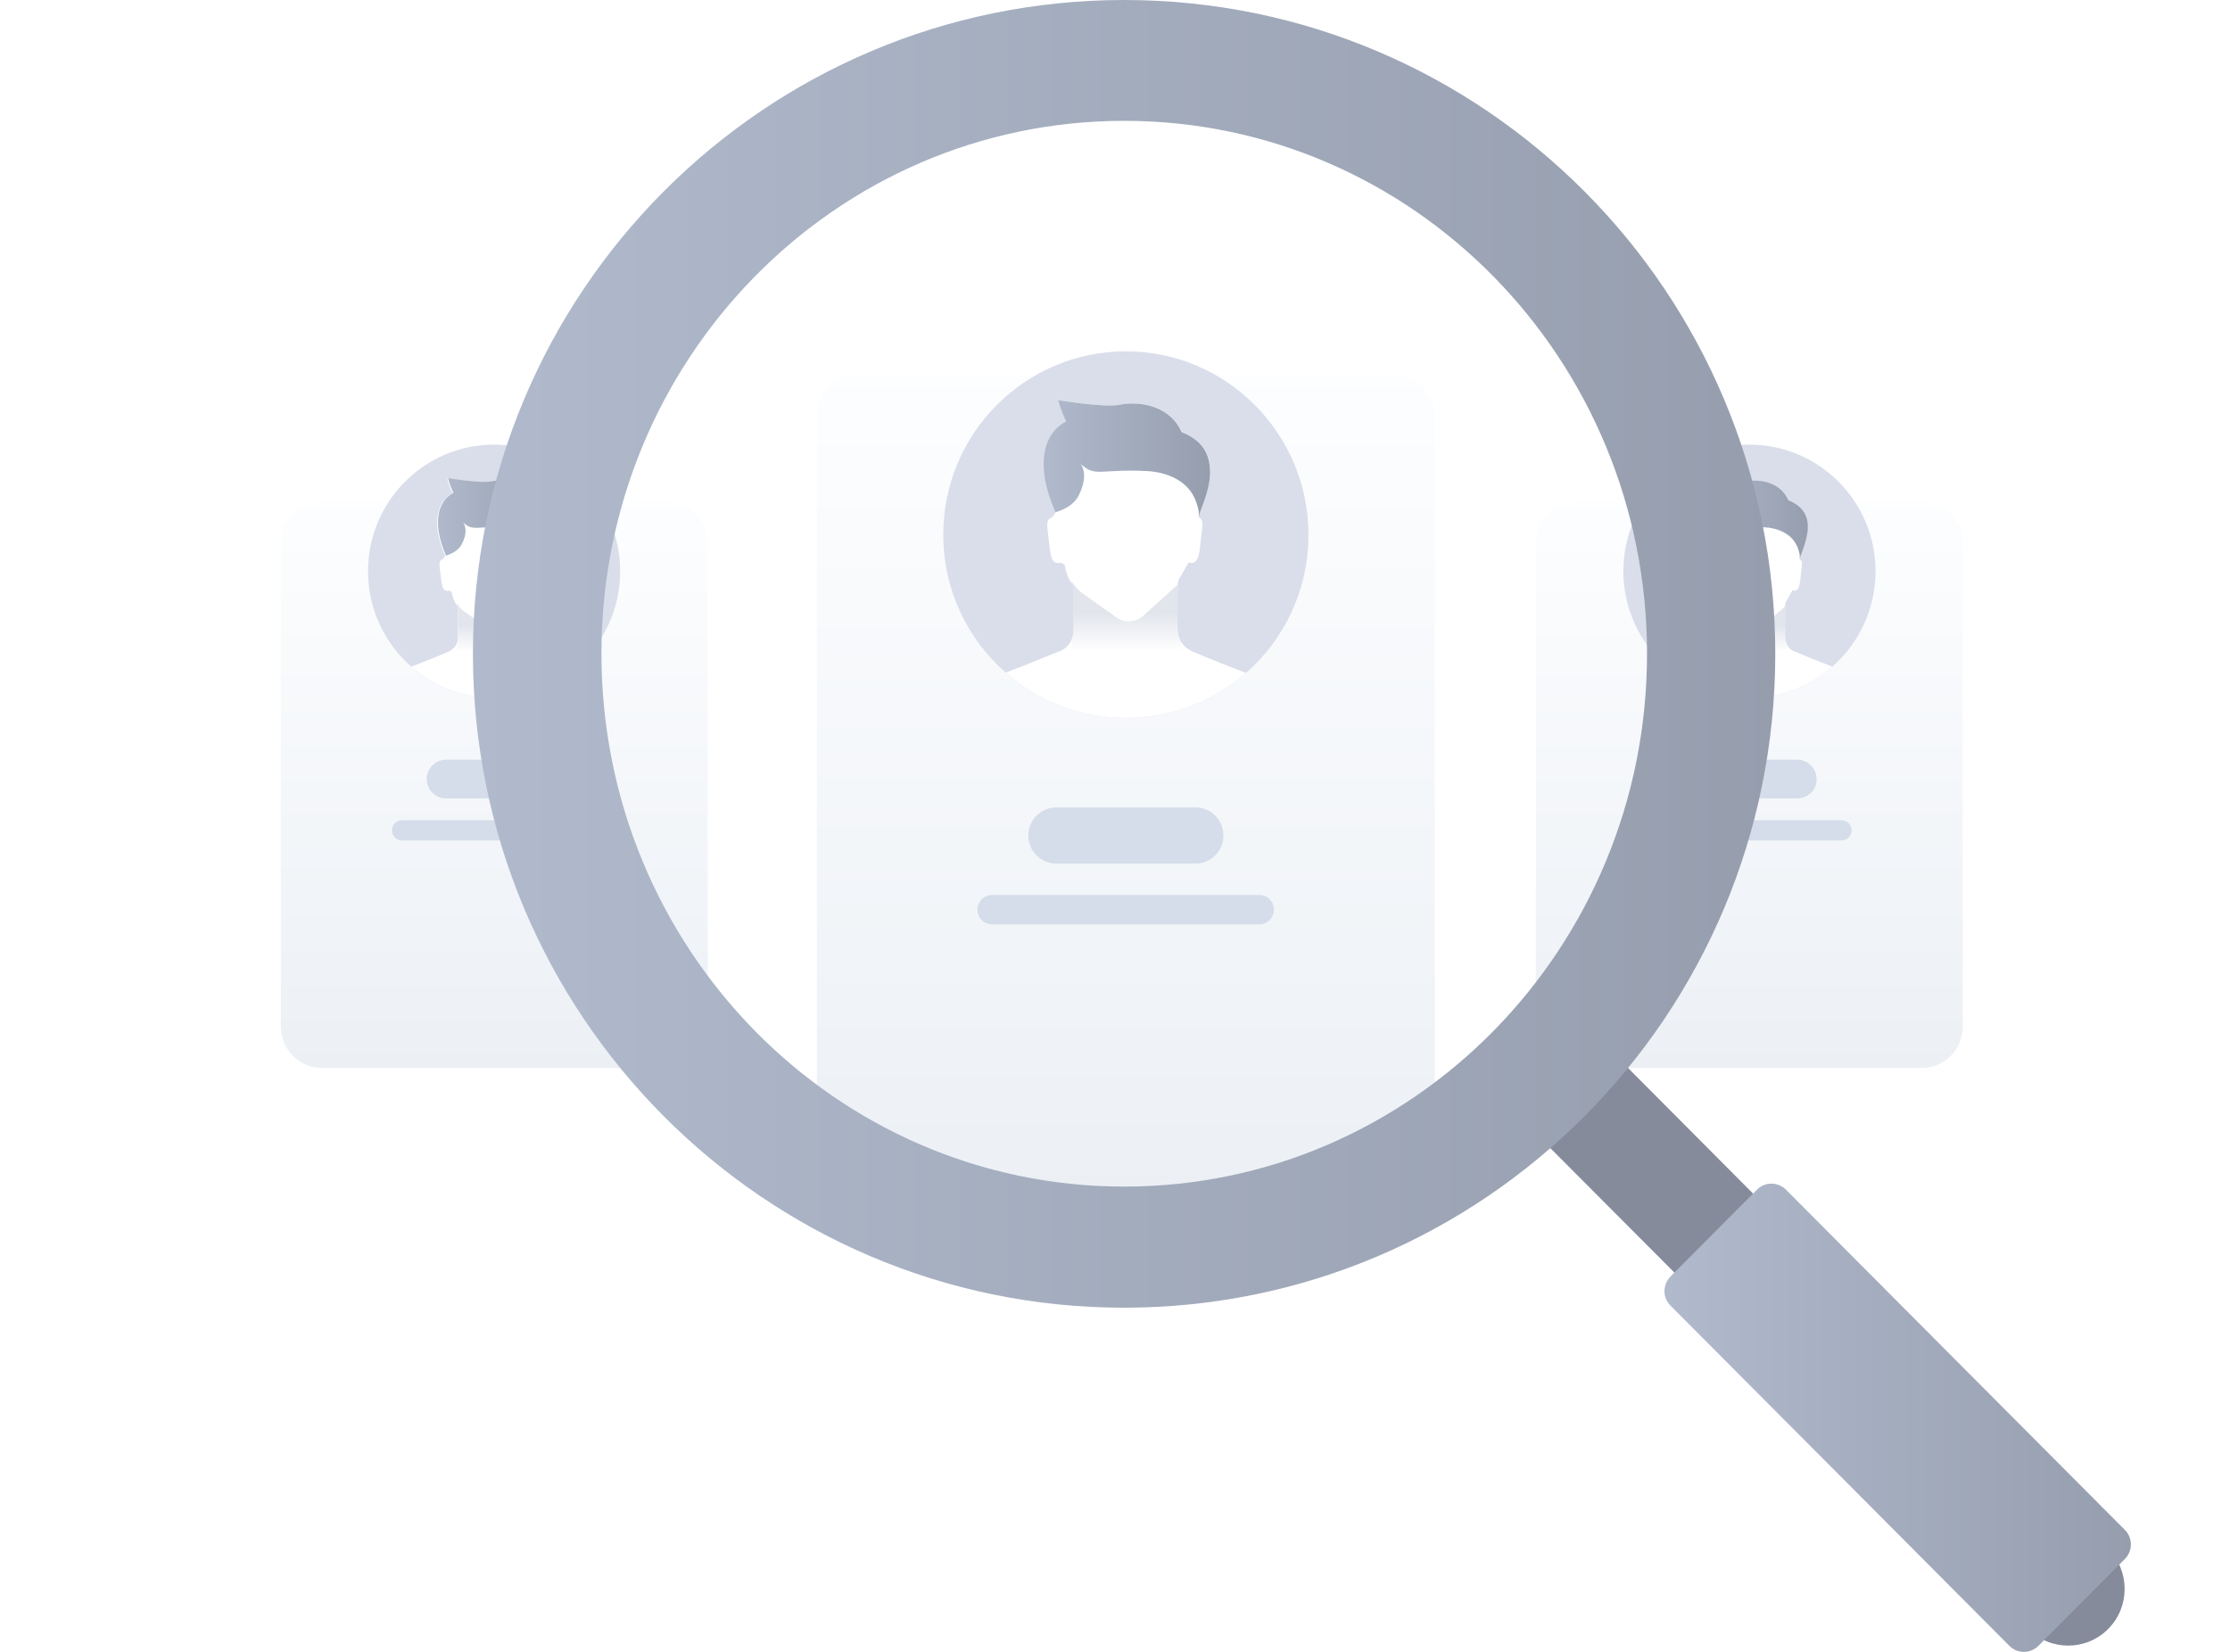 <svg width="135" height="100" viewBox="0 0 135 100" fill="none" xmlns="http://www.w3.org/2000/svg">
<g filter="url(#filter0_d_42891_13150)">
<path d="M84.36 64.319H51.955C50.573 64.319 49.455 63.196 49.455 61.809V17.19C49.455 15.803 50.573 14.68 51.955 14.68H84.36C85.742 14.68 86.861 15.803 86.861 17.19V61.809C86.861 63.196 85.742 64.319 84.36 64.319Z" fill="url(#paint0_linear_42891_13150)"/>
</g>
<path d="M72.369 52.281H63.947C63.009 52.281 62.252 51.521 62.252 50.58C62.252 49.639 63.009 48.879 63.947 48.879H72.369C73.306 48.879 74.063 49.639 74.063 50.58C74.063 51.521 73.306 52.281 72.369 52.281Z" fill="#D5DDEA"/>
<path d="M76.234 55.963H60.065C59.571 55.963 59.176 55.567 59.176 55.072C59.176 54.576 59.571 54.18 60.065 54.18H76.234C76.728 54.18 77.123 54.576 77.123 55.072C77.123 55.55 76.728 55.963 76.234 55.963Z" fill="#D5DDEA"/>
<path d="M79.212 32.383C79.212 35.718 77.748 38.707 75.429 40.738C73.488 42.439 70.938 43.463 68.158 43.463C65.378 43.463 62.828 42.439 60.887 40.722C58.568 38.691 57.104 35.702 57.104 32.366C57.104 26.239 62.055 21.269 68.158 21.269C74.261 21.269 79.212 26.256 79.212 32.383Z" fill="#D9DEEA"/>
<path d="M75.428 40.738C73.487 42.439 70.938 43.463 68.158 43.463C65.378 43.463 62.828 42.439 60.887 40.722C61.693 40.408 62.746 39.995 64.161 39.417C64.49 39.285 64.736 39.037 64.884 38.724C64.967 38.542 65 38.36 65 38.162V35.503C64.95 35.454 64.917 35.388 64.884 35.338C64.654 34.992 64.506 34.595 64.457 34.182L64.226 34.067C63.552 34.232 63.601 33.505 63.42 32.102C63.355 31.524 63.437 31.408 63.7 31.309L63.914 31.012C62.598 28.039 63.256 26.173 64.555 25.513C64.128 24.572 64.095 24.225 64.095 24.225C64.095 24.225 66.858 24.687 67.796 24.506C68.997 24.258 70.856 24.555 71.546 26.157C72.698 26.603 73.142 27.346 73.241 28.122C73.339 28.849 73.126 29.641 72.912 30.252C72.895 30.302 72.879 30.335 72.862 30.368C72.862 30.384 72.846 30.401 72.846 30.417C72.813 30.5 72.797 30.566 72.764 30.632C72.747 30.665 72.747 30.698 72.731 30.731C72.714 30.797 72.681 30.863 72.665 30.913C72.665 30.929 72.665 30.929 72.648 30.946C72.632 30.995 72.616 31.045 72.599 31.094C72.583 31.16 72.566 31.21 72.55 31.259C72.566 31.276 72.566 31.309 72.583 31.326C72.764 31.408 72.829 31.573 72.764 32.085C72.599 33.423 72.648 34.232 71.958 34.05L71.349 35.107C71.333 35.223 71.316 35.289 71.3 35.355C71.283 35.553 71.283 35.949 71.283 38.129C71.283 38.393 71.365 38.641 71.497 38.856C71.645 39.087 71.859 39.285 72.122 39.401C72.122 39.401 72.139 39.401 72.139 39.417C73.57 40.028 74.623 40.424 75.428 40.738Z" fill="white"/>
<path d="M72.566 31.276C72.616 30.946 72.468 30.516 72.352 30.236C72.336 30.186 72.303 30.137 72.287 30.087C71.76 29.03 70.576 28.584 69.457 28.518C66.595 28.37 66.316 28.915 65.427 28.089C65.707 28.502 65.723 29.179 65.296 30.005C64.999 30.582 64.424 30.847 63.897 31.012C62.581 28.039 63.239 26.173 64.539 25.513C64.111 24.572 64.078 24.225 64.078 24.225C64.078 24.225 66.842 24.687 67.779 24.506C68.98 24.258 70.839 24.555 71.53 26.157C72.681 26.603 73.126 27.346 73.224 28.122C73.422 29.36 72.698 30.731 72.566 31.276Z" fill="url(#paint1_linear_42891_13150)"/>
<path d="M71.513 38.888V39.4H64.868V38.723C64.95 38.542 64.983 38.36 64.983 38.162V35.503C64.933 35.454 64.901 35.388 64.868 35.338V35.173C65.016 35.421 65.197 35.635 65.41 35.833L67.483 37.303C67.96 37.716 68.668 37.716 69.161 37.32L71.102 35.569C71.168 35.52 71.234 35.454 71.299 35.388C71.283 35.586 71.283 35.982 71.283 38.162C71.316 38.426 71.382 38.674 71.513 38.888Z" fill="url(#paint2_linear_42891_13150)"/>
<g filter="url(#filter1_d_42891_13150)">
<path d="M40.342 56.64H19.5C18.119 56.64 17 55.517 17 54.13V24.869C17 23.482 18.119 22.359 19.5 22.359H40.342C41.724 22.359 42.842 23.482 42.842 24.869V54.147C42.842 55.534 41.724 56.64 40.342 56.64Z" fill="url(#paint3_linear_42891_13150)"/>
</g>
<path d="M32.825 48.334H27.001C26.36 48.334 25.834 47.806 25.834 47.162C25.834 46.518 26.36 45.989 27.001 45.989H32.825C33.466 45.989 33.992 46.518 33.992 47.162C33.992 47.806 33.466 48.334 32.825 48.334Z" fill="#D5DDEA"/>
<path d="M35.506 50.877H24.337C23.991 50.877 23.728 50.596 23.728 50.266C23.728 49.919 24.008 49.655 24.337 49.655H35.506C35.851 49.655 36.114 49.936 36.114 50.266C36.114 50.596 35.835 50.877 35.506 50.877Z" fill="#D5DDEA"/>
<path d="M37.545 34.579C37.545 36.891 36.526 38.955 34.93 40.358C33.581 41.531 31.837 42.241 29.913 42.241C27.988 42.241 26.228 41.531 24.896 40.358C23.3 38.955 22.28 36.891 22.28 34.579C22.28 30.351 25.702 26.916 29.913 26.916C34.124 26.916 37.545 30.351 37.545 34.579Z" fill="#D9DEEA"/>
<path d="M34.93 40.359C33.581 41.531 31.838 42.241 29.913 42.241C27.988 42.241 26.228 41.531 24.896 40.359C25.455 40.144 26.179 39.863 27.15 39.45C27.38 39.351 27.544 39.186 27.643 38.972C27.692 38.856 27.725 38.724 27.725 38.575V36.742C27.692 36.709 27.66 36.66 27.643 36.627C27.479 36.396 27.38 36.115 27.347 35.834L27.183 35.752C26.722 35.867 26.755 35.355 26.623 34.398C26.574 34.001 26.64 33.919 26.804 33.852L26.952 33.654C26.047 31.59 26.508 30.302 27.396 29.856C27.1 29.212 27.084 28.965 27.084 28.965C27.084 28.965 28.992 29.278 29.65 29.163C30.489 28.998 31.755 29.196 32.232 30.302C33.022 30.616 33.334 31.128 33.4 31.656C33.466 32.168 33.318 32.697 33.187 33.126C33.17 33.159 33.17 33.175 33.154 33.209C33.154 33.225 33.137 33.225 33.137 33.242C33.121 33.291 33.104 33.341 33.088 33.39C33.071 33.407 33.071 33.44 33.055 33.456C33.038 33.506 33.022 33.539 33.006 33.588V33.605C32.989 33.638 32.973 33.671 32.973 33.704C32.956 33.753 32.94 33.786 32.94 33.819C32.956 33.836 32.956 33.852 32.956 33.869C33.088 33.935 33.121 34.034 33.071 34.381C32.956 35.306 32.989 35.867 32.512 35.735L32.101 36.478C32.084 36.561 32.068 36.594 32.068 36.66C32.051 36.792 32.051 37.073 32.051 38.575C32.051 38.757 32.101 38.922 32.2 39.071C32.298 39.236 32.446 39.368 32.627 39.434H32.644C33.663 39.863 34.387 40.144 34.93 40.359Z" fill="white"/>
<path d="M32.973 33.819C33.006 33.588 32.907 33.307 32.825 33.093C32.808 33.059 32.792 33.026 32.775 32.993C32.413 32.267 31.591 31.953 30.818 31.92C28.844 31.821 28.647 32.201 28.038 31.623C28.235 31.92 28.252 32.366 27.956 32.944C27.742 33.34 27.347 33.522 27.002 33.638C26.097 31.573 26.558 30.285 27.446 29.84C27.15 29.195 27.133 28.948 27.133 28.948C27.133 28.948 29.041 29.262 29.699 29.146C30.538 28.981 31.805 29.179 32.282 30.285C33.072 30.599 33.384 31.111 33.45 31.639C33.548 32.498 33.055 33.439 32.973 33.819Z" fill="url(#paint4_linear_42891_13150)"/>
<path d="M32.249 39.087V39.45H27.66V38.971C27.709 38.856 27.742 38.724 27.742 38.575V36.742C27.709 36.709 27.676 36.66 27.66 36.626V36.527C27.758 36.693 27.89 36.858 28.038 36.973L29.469 37.98C29.798 38.261 30.292 38.278 30.637 37.997L31.986 36.792C32.035 36.758 32.085 36.709 32.117 36.66C32.101 36.792 32.101 37.072 32.101 38.575C32.101 38.757 32.15 38.938 32.249 39.087Z" fill="url(#paint5_linear_42891_13150)"/>
<g filter="url(#filter2_d_42891_13150)">
<path d="M116.322 56.64H95.48C94.099 56.64 92.98 55.517 92.98 54.13V24.869C92.98 23.482 94.099 22.359 95.48 22.359H116.322C117.703 22.359 118.822 23.482 118.822 24.869V54.147C118.822 55.534 117.703 56.64 116.322 56.64Z" fill="url(#paint6_linear_42891_13150)"/>
</g>
<path d="M108.804 48.334H102.981C102.34 48.334 101.813 47.806 101.813 47.162C101.813 46.518 102.34 45.989 102.981 45.989H108.804C109.446 45.989 109.972 46.518 109.972 47.162C109.989 47.806 109.462 48.334 108.804 48.334Z" fill="#D5DDEA"/>
<path d="M111.485 50.877H100.316C99.971 50.877 99.707 50.596 99.707 50.266C99.707 49.919 99.987 49.655 100.316 49.655H111.485C111.831 49.655 112.094 49.936 112.094 50.266C112.094 50.596 111.831 50.877 111.485 50.877Z" fill="#D5DDEA"/>
<path d="M113.541 34.579C113.541 36.891 112.522 38.955 110.926 40.358C109.577 41.531 107.833 42.241 105.909 42.241C103.984 42.241 102.224 41.531 100.892 40.358C99.296 38.955 98.276 36.891 98.276 34.579C98.276 30.351 101.698 26.916 105.909 26.916C110.12 26.916 113.541 30.351 113.541 34.579Z" fill="#D9DEEA"/>
<path d="M110.926 40.359C109.577 41.531 107.834 42.241 105.909 42.241C103.985 42.241 102.224 41.531 100.892 40.359C101.451 40.144 102.175 39.863 103.146 39.45C103.376 39.351 103.54 39.186 103.639 38.972C103.688 38.856 103.721 38.724 103.721 38.575V36.742C103.688 36.709 103.656 36.66 103.639 36.627C103.475 36.396 103.376 36.115 103.343 35.834L103.179 35.752C102.718 35.867 102.751 35.355 102.619 34.398C102.57 34.001 102.636 33.919 102.8 33.852L102.948 33.654C102.044 31.59 102.504 30.302 103.392 29.856C103.096 29.212 103.08 28.965 103.08 28.965C103.08 28.965 104.988 29.278 105.646 29.163C106.485 28.998 107.751 29.196 108.229 30.302C109.018 30.616 109.331 31.128 109.396 31.656C109.462 32.168 109.314 32.697 109.183 33.126C109.166 33.159 109.166 33.175 109.15 33.209C109.15 33.225 109.133 33.225 109.133 33.242C109.117 33.291 109.1 33.341 109.084 33.39C109.067 33.407 109.067 33.44 109.051 33.456C109.035 33.506 109.018 33.539 109.002 33.588V33.605C108.985 33.638 108.969 33.671 108.969 33.704C108.952 33.753 108.936 33.786 108.936 33.819C108.952 33.836 108.952 33.852 108.952 33.869C109.084 33.935 109.117 34.034 109.067 34.381C108.952 35.306 108.985 35.867 108.508 35.735L108.097 36.478C108.08 36.561 108.064 36.594 108.064 36.66C108.048 36.792 108.048 37.073 108.048 38.575C108.048 38.757 108.097 38.922 108.196 39.071C108.294 39.236 108.442 39.368 108.623 39.434H108.64C109.643 39.863 110.367 40.144 110.926 40.359Z" fill="white"/>
<path d="M108.952 33.819C108.985 33.588 108.886 33.307 108.804 33.093C108.788 33.059 108.771 33.026 108.755 32.993C108.393 32.267 107.571 31.953 106.797 31.92C104.823 31.821 104.626 32.201 104.017 31.623C104.215 31.92 104.231 32.366 103.935 32.944C103.721 33.34 103.327 33.522 102.981 33.638C102.076 31.573 102.537 30.285 103.425 29.84C103.129 29.195 103.113 28.948 103.113 28.948C103.113 28.948 105.021 29.262 105.679 29.146C106.518 28.981 107.784 29.179 108.261 30.285C109.051 30.599 109.364 31.111 109.429 31.639C109.528 32.498 109.051 33.439 108.952 33.819Z" fill="url(#paint7_linear_42891_13150)"/>
<path d="M108.229 39.087V39.45H103.639V38.971C103.689 38.856 103.721 38.724 103.721 38.575V36.742C103.689 36.709 103.656 36.66 103.639 36.626V36.527C103.738 36.693 103.869 36.858 104.017 36.973L105.449 37.98C105.778 38.261 106.271 38.278 106.617 37.997L107.965 36.792C108.015 36.758 108.064 36.709 108.097 36.66C108.08 36.792 108.081 37.072 108.081 38.575C108.081 38.757 108.13 38.938 108.229 39.087Z" fill="url(#paint8_linear_42891_13150)"/>
<path d="M112.423 88.131L91.615 67.258L96.385 62.469L117.177 83.359L112.423 88.131Z" fill="#858B9B"/>
<path d="M122.786 98.617L106.83 82.599C105.498 81.262 105.498 79.082 106.83 77.744C108.163 76.407 110.334 76.407 111.666 77.744L127.622 93.762C128.955 95.1 128.955 97.28 127.622 98.617C126.29 99.955 124.119 99.955 122.786 98.617Z" fill="#858B9B"/>
<path d="M121.651 99.641L101.122 79.032C100.645 78.553 100.645 77.777 101.122 77.282L106.37 72.014C106.847 71.535 107.62 71.535 108.113 72.014L128.642 92.623C129.119 93.102 129.119 93.878 128.642 94.373L123.395 99.641C122.901 100.12 122.128 100.12 121.651 99.641Z" fill="url(#paint9_linear_42891_13150)"/>
<path d="M68.059 0C46.28 0 28.63 17.719 28.63 39.582C28.63 61.429 46.28 79.165 68.043 79.165C89.822 79.165 107.472 61.446 107.472 39.582C107.472 17.719 89.822 0 68.059 0ZM68.059 71.833C50.573 71.833 36.41 57.383 36.41 39.566C36.41 21.748 50.573 7.315 68.059 7.315C85.545 7.315 99.708 21.764 99.708 39.582C99.708 57.4 85.528 71.833 68.059 71.833Z" fill="url(#paint10_linear_42891_13150)"/>
<defs>
<filter id="filter0_d_42891_13150" x="33.423" y="6.665" width="69.468" height="81.701" filterUnits="userSpaceOnUse" color-interpolation-filters="sRGB">
<feFlood flood-opacity="0" result="BackgroundImageFix"/>
<feColorMatrix in="SourceAlpha" type="matrix" values="0 0 0 0 0 0 0 0 0 0 0 0 0 0 0 0 0 0 127 0" result="hardAlpha"/>
<feOffset dy="8.016"/>
<feGaussianBlur stdDeviation="8.016"/>
<feColorMatrix type="matrix" values="0 0 0 0 0.398 0 0 0 0 0.477 0 0 0 0 0.575 0 0 0 0.27 0"/>
<feBlend mode="normal" in2="BackgroundImageFix" result="effect1_dropShadow_42891_13150"/>
<feBlend mode="normal" in="SourceGraphic" in2="effect1_dropShadow_42891_13150" result="shape"/>
</filter>
<filter id="filter1_d_42891_13150" x="0.969" y="14.343" width="57.904" height="66.344" filterUnits="userSpaceOnUse" color-interpolation-filters="sRGB">
<feFlood flood-opacity="0" result="BackgroundImageFix"/>
<feColorMatrix in="SourceAlpha" type="matrix" values="0 0 0 0 0 0 0 0 0 0 0 0 0 0 0 0 0 0 127 0" result="hardAlpha"/>
<feOffset dy="8.016"/>
<feGaussianBlur stdDeviation="8.016"/>
<feColorMatrix type="matrix" values="0 0 0 0 0.398 0 0 0 0 0.477 0 0 0 0 0.575 0 0 0 0.27 0"/>
<feBlend mode="normal" in2="BackgroundImageFix" result="effect1_dropShadow_42891_13150"/>
<feBlend mode="normal" in="SourceGraphic" in2="effect1_dropShadow_42891_13150" result="shape"/>
</filter>
<filter id="filter2_d_42891_13150" x="76.949" y="14.343" width="57.905" height="66.344" filterUnits="userSpaceOnUse" color-interpolation-filters="sRGB">
<feFlood flood-opacity="0" result="BackgroundImageFix"/>
<feColorMatrix in="SourceAlpha" type="matrix" values="0 0 0 0 0 0 0 0 0 0 0 0 0 0 0 0 0 0 127 0" result="hardAlpha"/>
<feOffset dy="8.016"/>
<feGaussianBlur stdDeviation="8.016"/>
<feColorMatrix type="matrix" values="0 0 0 0 0.398 0 0 0 0 0.477 0 0 0 0 0.575 0 0 0 0.27 0"/>
<feBlend mode="normal" in2="BackgroundImageFix" result="effect1_dropShadow_42891_13150"/>
<feBlend mode="normal" in="SourceGraphic" in2="effect1_dropShadow_42891_13150" result="shape"/>
</filter>
<linearGradient id="paint0_linear_42891_13150" x1="68.145" y1="13.532" x2="68.145" y2="64.854" gradientUnits="userSpaceOnUse">
<stop stop-color="#FDFEFF"/>
<stop offset="0.996" stop-color="#ECF0F5"/>
</linearGradient>
<linearGradient id="paint1_linear_42891_13150" x1="63.175" y1="27.751" x2="73.26" y2="27.751" gradientUnits="userSpaceOnUse">
<stop stop-color="#B0BACC"/>
<stop offset="1" stop-color="#969EAE"/>
</linearGradient>
<linearGradient id="paint2_linear_42891_13150" x1="68.192" y1="39.426" x2="68.192" y2="37.097" gradientUnits="userSpaceOnUse">
<stop stop-color="white"/>
<stop offset="1" stop-color="#E2E5EC"/>
</linearGradient>
<linearGradient id="paint3_linear_42891_13150" x1="29.913" y1="21.566" x2="29.913" y2="57.01" gradientUnits="userSpaceOnUse">
<stop stop-color="#FDFEFF"/>
<stop offset="0.996" stop-color="#ECF0F5"/>
</linearGradient>
<linearGradient id="paint4_linear_42891_13150" x1="26.507" y1="31.384" x2="33.464" y2="31.384" gradientUnits="userSpaceOnUse">
<stop stop-color="#B0BACC"/>
<stop offset="1" stop-color="#969EAE"/>
</linearGradient>
<linearGradient id="paint5_linear_42891_13150" x1="29.956" y1="39.468" x2="29.956" y2="37.858" gradientUnits="userSpaceOnUse">
<stop stop-color="white"/>
<stop offset="1" stop-color="#E2E5EC"/>
</linearGradient>
<linearGradient id="paint6_linear_42891_13150" x1="105.893" y1="21.566" x2="105.893" y2="57.01" gradientUnits="userSpaceOnUse">
<stop stop-color="#FDFEFF"/>
<stop offset="0.996" stop-color="#ECF0F5"/>
</linearGradient>
<linearGradient id="paint7_linear_42891_13150" x1="102.487" y1="31.384" x2="109.444" y2="31.384" gradientUnits="userSpaceOnUse">
<stop stop-color="#B0BACC"/>
<stop offset="1" stop-color="#969EAE"/>
</linearGradient>
<linearGradient id="paint8_linear_42891_13150" x1="105.935" y1="39.468" x2="105.935" y2="37.858" gradientUnits="userSpaceOnUse">
<stop stop-color="white"/>
<stop offset="1" stop-color="#E2E5EC"/>
</linearGradient>
<linearGradient id="paint9_linear_42891_13150" x1="100.752" y1="85.831" x2="129.005" y2="85.831" gradientUnits="userSpaceOnUse">
<stop stop-color="#B0BACC"/>
<stop offset="1" stop-color="#969EAE"/>
</linearGradient>
<linearGradient id="paint10_linear_42891_13150" x1="28.594" y1="39.591" x2="107.486" y2="39.591" gradientUnits="userSpaceOnUse">
<stop stop-color="#B0BACC"/>
<stop offset="1" stop-color="#969EAE"/>
</linearGradient>
</defs>
</svg>
